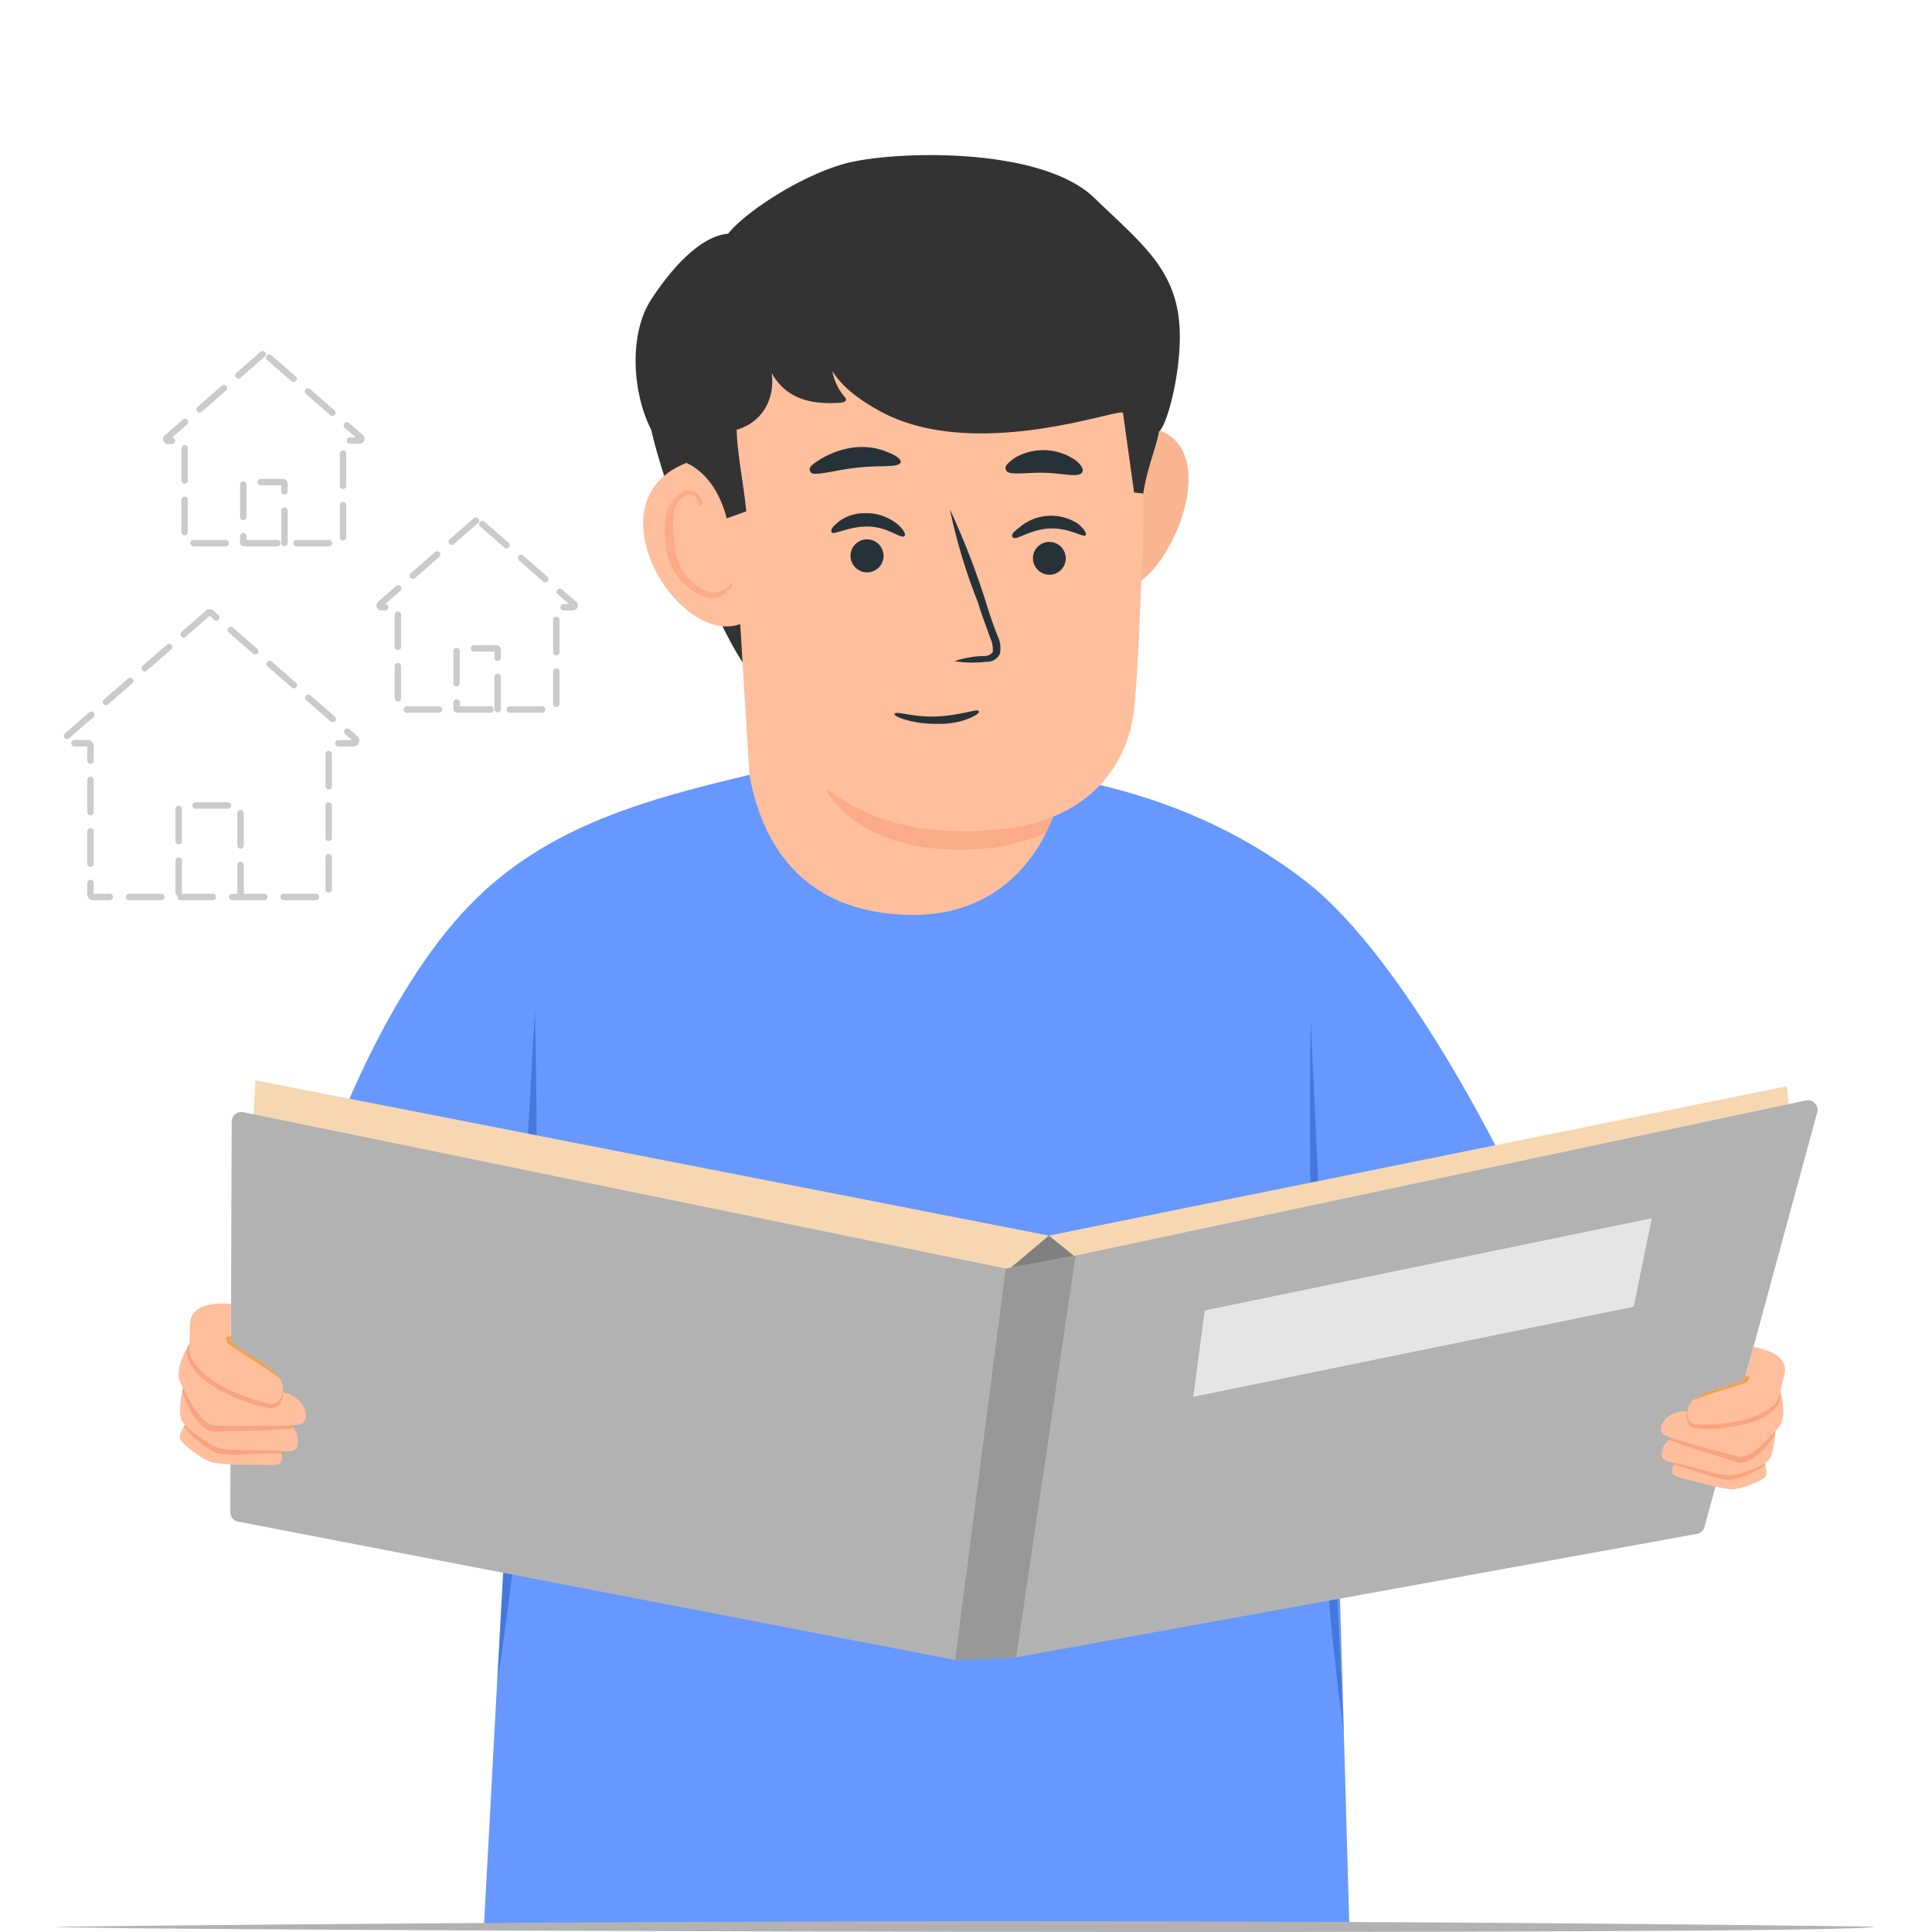 <svg xmlns="http://www.w3.org/2000/svg" viewBox="0 0 360 360"><defs><style>.cls-1{fill:#333;}.cls-1,.cls-10,.cls-11,.cls-12,.cls-13,.cls-14,.cls-15,.cls-2,.cls-3,.cls-4,.cls-5,.cls-6,.cls-7,.cls-8,.cls-9{fill-rule:evenodd;}.cls-2{fill:#ffbe9c;}.cls-3{fill:#fbab87;}.cls-4{fill:#6698ff;}.cls-5{fill:#4578dd;}.cls-6{fill:#f9b590;}.cls-7{fill:#263238;}.cls-8{fill:gray;}.cls-9{fill:#f6d7b1;}.cls-10{fill:#b2b2b2;}.cls-11{fill:#989898;}.cls-12{fill:#f6a580;}.cls-13{fill:#f3a249;}.cls-14{fill:#e5e5e5;}.cls-15{fill:none;stroke:#cbcbcb;stroke-linecap:round;stroke-linejoin:round;stroke-width:1.2px;stroke-dasharray:6 3.6;}</style></defs><g id="Layer_1-8" data-name="Layer 1"><path class="cls-1" d="M121.15,78.72c.16,4.37,12.54,41.87,20,48S134.83,88.89,121.15,78.72Z"/><path class="cls-2" d="M137.93,116.29l1.72,28.09c.11,10.82,4.11,20.4,13.76,23.89S186.49,172,192.66,164s5.06-16.37-1.44-34.07S137.93,116.29,137.93,116.29Z"/><path class="cls-3" d="M198.6,153.7a18,18,0,0,0,.5-2.89,30.75,30.75,0,0,1-10.7,3.42c-14.61,2-25.48-.76-33.4-6.61-.77-.58-1.14-.35-.5.55,5.39,7.5,16.24,11.52,31,9.74A49.23,49.23,0,0,0,198.6,153.7Z"/><path class="cls-4" d="M198.25,144.73c6.14,1.51,25.84,4.6,45,19.44s38.16,54.76,38.16,54.76l-33.16,28.18,3.19,112.14H90.16l6.57-121.68L60.3,217S69.88,188.06,86,170.28c14.36-15.82,33.06-21,53.64-25.9,2.95,16.18,12.75,25.74,29.72,26.1C188.65,170.89,196.57,155.68,198.25,144.73Z"/><path class="cls-5" d="M250.36,322.42l-6.13-132.53S242.63,267.48,250.36,322.42Z"/><path class="cls-5" d="M92.68,313.44l7-125.46C100.46,224,100.41,262.76,92.68,313.44Z"/><path class="cls-6" d="M209.66,79.51c24.65-2,4.13,38.35-2.58,28.08C205.69,105.47,209.66,79.51,209.66,79.51Z"/><path class="cls-2" d="M212.92,101.74c-.48,12.58-.82,22.4-1.57,30.11-1.09,11.09-8.7,20.41-22.95,22.38-36.58,5.06-49.76-20-51.69-48-3.57-51.91,15.4-63.21,39.76-63.76S214.61,57,212.92,101.74Z"/><path class="cls-2" d="M127.6,86.38c-19,7.79,1.46,38.34,12.91,28.37,3.71-3.23-.7-33.28-.7-33.28Z"/><path class="cls-3" d="M136.26,108.69a5.75,5.75,0,0,1-1,1,4.42,4.42,0,0,1-1.48.63,4.47,4.47,0,0,1-1.59,0,9.29,9.29,0,0,1-6.2-7.1c0-.24-.09-.45-.14-.68a30.84,30.84,0,0,1-.41-6.22,4.7,4.7,0,0,1,2.06-3.81,2,2,0,0,1,.61-.25h0a1.71,1.71,0,0,1,1.78.71l.05.25c.52.74.23,1.23.6,1.15s.32-.5.16-1.31a3.47,3.47,0,0,0-1.07-1.43c-.86-.25-1.71-.49-2.37.08a6,6,0,0,0-3.14,4.29,19.83,19.83,0,0,0,.11,6.7l0,.14a11,11,0,0,0,8.1,8.65,3.78,3.78,0,0,0,1.06-.06h0a3.62,3.62,0,0,0,2.2-1.51C136.42,109.51,136.67,109.09,136.26,108.69Z"/><path class="cls-1" d="M135.41,96.6c-1.16-4.6-3.68-8.59-7.5-10.34-8.56-2.12-12.68-21.19-6.53-30.52s11.25-12,14.29-12.18c3.05-3.89,13.07-10.57,21.5-13s36.56-3.5,46.72,6.3S221,51.44,219.69,66.21c-.59,7-2.61,13.48-3.74,14.2-.43,2.75-2.27,7-2.92,11.55l-1.71-.19-2.07-14.83c-.16-1.14-27.56,9.37-45.26-.32-4.71-2.59-7.25-4.89-8.9-7.47a10.19,10.19,0,0,0,2.38,4.9c.51.59-.15,1-1,1-4.22.26-9.64-.09-12.68-5.55.65,4.79-1.67,9.15-6.52,10.58.09,4.35,1.23,9.68,1.79,15.2Z"/><path class="cls-7" d="M202.29,99.71c-.3.58-3.11-1.43-6.76-1.23s-6.22,2.28-6.77,1.69.28-1.16,1.42-2.09a9.13,9.13,0,0,1,10.71-.47C202,98.55,202.55,99.43,202.29,99.71Z"/><path class="cls-7" d="M168.5,99.91c-.57.58-3.09-1.76-6.74-1.8s-6.5,1.67-6.78,1.08.29-1.14,1.42-2.08a7.85,7.85,0,0,1,4.68-1.48h.48l.48,0a9.52,9.52,0,0,1,5.33,2.15C168.51,98.82,168.84,99.69,168.5,99.91Z"/><path class="cls-7" d="M178,123.15a18.59,18.59,0,0,1,5.23-.91h.24a1.86,1.86,0,0,0,1.53-.76c0-.12,0-.25,0-.38h0a4.8,4.8,0,0,0-.47-2.17c-.69-2.08-1.64-4.39-2.32-6.72A106,106,0,0,1,177,94.93a142.35,142.35,0,0,1,6.56,16.81c.71,2.33,1.4,4.4,2.31,6.71a5.14,5.14,0,0,1,.55,2.42v.1a4.23,4.23,0,0,1-.11.87,2.66,2.66,0,0,1-2.44,1.48h-.2a21.81,21.81,0,0,1-2.91.14,20.17,20.17,0,0,1-2.89-.27Z"/><path class="cls-7" d="M167.83,86.1c-.27,1.14-3.93.52-8.4,1.07s-7.89,1.67-8.4.79.3-1.4,1.7-2.3A16.1,16.1,0,0,1,159,83.39a12,12,0,0,1,1.59-.1h.09a12.22,12.22,0,0,1,4.8,1C167,84.9,167.84,85.5,167.83,86.1Z"/><path class="cls-7" d="M201.53,88.15c-.85.86-3.65,0-7-.06s-6.47.51-7-.36.29-1.4,1.42-2.33a10.53,10.53,0,0,1,11.53.41C201.54,86.68,202.09,87.64,201.53,88.15Z"/><path class="cls-7" d="M192.47,103.9a3.06,3.06,0,1,1,3,3.2,3.1,3.1,0,0,1-3-3.14Z"/><path class="cls-7" d="M158.48,103.46a3.08,3.08,0,1,1,3,3.2h0a3.13,3.13,0,0,1-3-3.16v0Z"/><path class="cls-7" d="M166.78,132.92c.57-.37,3.75.8,7.92.58s7.19-1.38,7.58-1.06-.18.67-1.34,1.28a14.5,14.5,0,0,1-5.14,1.15h0l-.54,0-.54,0a20,20,0,0,1-6.37-.87C166.91,133.54,166.43,133.07,166.78,132.92Z"/><polygon class="cls-8" points="195.44 230.23 197.43 229.82 201.91 234.91 186.06 237.25 192.97 229.75 195.44 230.23"/><polygon class="cls-9" points="47.16 210.21 47.58 201.3 195.44 230.23 186.52 237.76 47.16 210.21"/><polygon class="cls-9" points="201.37 235.03 195.44 230.23 332.98 202.4 333.42 207.37 201.37 235.03"/><path class="cls-10" d="M187.4,236.38l13-2.42,136.13-28.91a1.74,1.74,0,0,1,1.66.54,1.72,1.72,0,0,1,.42,1.69l-21,77.24a1.79,1.79,0,0,1-1.42,1.3l-126.87,23-11.36.49L44.37,283.53a1.77,1.77,0,0,1-1.45-1.77L43.17,209a1.72,1.72,0,0,1,.67-1.39,1.75,1.75,0,0,1,1.49-.37Z"/><polygon class="cls-11" points="187.4 236.38 200.41 233.96 189.34 308.86 177.98 309.35 187.4 236.38"/><path class="cls-2" d="M328.63,271.94s.84,2.42.37,3.17-4.41,2.32-6.1,2.39-7.68-1.61-8.74-1.9-2.54-.51-2.62-1.28a2.19,2.19,0,0,1,2.32-2.36C315.81,271.88,328.63,271.94,328.63,271.94Z"/><path class="cls-12" d="M322.32,268.1l6.68-2,.43.78c0,1.81.5,4.34-.59,5.73l.1.39a16.55,16.55,0,0,1-6.52,2.83,18.16,18.16,0,0,1-4.74-1.12c-1.66-.53-3.42-1.18-5.11-1.55l-.71-.17a3.26,3.26,0,0,1,.29-.36c.3-2.45.11-3.58,2.39-3.73S319.9,267.37,322.32,268.1Z"/><path class="cls-2" d="M330.9,264.9s-.12,5.6-1.2,7-5.6,2.87-7.4,3-7-1.7-9.77-2.18-3-1-2.86-2.17,1.14-2.93,4-3.11,8.72,1.6,8.72,1.6Z"/><path class="cls-12" d="M324.06,263.26l6.12-2.43.36,1.06c.76,2.24,2.46,1.08.71,3a6.1,6.1,0,0,0-.49,2.42c-1.64,2.68-4.83,5.84-7.17,5.11s-4.69-1.42-7-2.16c-1.35-.43-2.71-.88-4.05-1.36L311,268.3l.55-.35c-1.44-.93-.08-1.77.85-2.91,1.18-1.44.67-.84,2.11-.28C317.75,265,320.82,262.82,324.06,263.26Z"/><path class="cls-2" d="M331.66,259.1s1.64,4.9-.32,7-5.21,5.91-7.59,5.27-12-3.06-13.66-4,.34-4.66,4.08-4.36,10.1,1.16,10.1,1.16Z"/><path class="cls-12" d="M325.63,258.31l2.28-4.73.63.08c3.08.4,4-1,2.88,2.87-.51,1.84,0,1.88.31,2.79a2.29,2.29,0,0,1,.08.28c.17,1.56-.81,3.22-3.42,4.59-3.11,1.63-9.1,2.36-12.62,1.92-1.31-.16-1.91-2.07-1.32-3.13s1.45-1.21,2.59-2c2.13-1.39,4.5-1.28,6.89-2.08A15.22,15.22,0,0,0,325.63,258.31Z"/><path class="cls-2" d="M326.74,251s6.95.88,5.73,5.24-.4,5.08-4.43,7.18-10.56,2.15-12.23,1.94-2-3.42,0-4.73,5.33-2.1,7.18-2.72a9.58,9.58,0,0,0,2.09-.83Z"/><path class="cls-13" d="M322.45,258.08l.55-.18a9.58,9.58,0,0,0,2.09-.83l.22-.83h0s.65.22.65.37.08.79-1.13,1.2-5.87,1.8-9.26,3C316.31,260,318.88,259.12,322.45,258.08Z"/><path class="cls-2" d="M34.86,264.8s-1.6,2.35-1.32,3.29,4,3.77,5.81,4.34,8.67.55,9.89.55,2.86.2,3.18-.59a2.44,2.44,0,0,0-1.78-3.21C48.57,268.52,34.86,264.8,34.86,264.8Z"/><path class="cls-12" d="M42.73,262.56l-6.54-4.1-.69.71c-.49,1.95-1.81,4.49-1,6.3l-.22.38a18.23,18.23,0,0,0,6.12,4.94,19.78,19.78,0,0,0,5.39.2c1.93-.08,4-.25,5.92-.15l.8,0a2.76,2.76,0,0,0-.2-.47c.4-2.7.94-3.86-1.45-4.69S45.53,262.5,42.73,262.56Z"/><path class="cls-2" d="M34.52,256.63s-1.53,6-.78,7.79,5.14,4.71,7,5.39,7.93.23,11.07.55,3.5-.17,3.69-1.49-.36-3.45-3.36-4.5-9.78-.85-9.78-.85Z"/><path class="cls-12" d="M42.3,256.89l-5.82-4.4-.7,1c-1.46,2.17-2.94.42-1.63,3a6.65,6.65,0,0,1-.19,2.73c1,3.34,3.44,7.66,6.15,7.56s5.43-.13,8.15-.24c1.57-.06,3.15-.13,4.72-.25.44,0,1.26-.11,1.79-.17-.11-.13-.35-.4-.48-.52,1.81-.57.61-1.87,0-3.36-.83-1.89-.47-1.1-2.17-.92C48.52,260.63,45.89,257.36,42.3,256.89Z"/><path class="cls-2" d="M35.41,250.2s-3.2,4.76-1.73,7.6,3.83,7.84,6.55,7.85,13.74.28,15.78-.28,1-5.08-3.07-5.86-11.13-1.73-11.13-1.73Z"/><path class="cls-12" d="M42.08,251.14l-1-5.72-.7-.1c-3.4-.49-3.93-2.27-3.92,2.21,0,2.12-.59,2-1.15,2.89,0,.05-.14.22-.17.28-.64,1.62-.08,3.68,2.3,5.9,2.84,2.66,9,5.21,12.92,5.78,1.45.21,2.65-1.66,2.33-3s-1.2-1.73-2.19-2.85c-1.87-2.12-4.43-2.7-6.75-4.26A15.42,15.42,0,0,1,42.08,251.14Z"/><path class="cls-2" d="M43.05,243s-7.67-1.1-7.65,3.91-1.07,5.54,2.6,9,10.65,5.39,12.49,5.66,3.14-3.05,1.39-5-5.08-3.82-6.87-5A9.74,9.74,0,0,1,43,250Z"/><path class="cls-13" d="M45.55,251.83l-.54-.35A9.74,9.74,0,0,1,43,250V249h0s-.75,0-.79.19-.32.83.85,1.62,5.74,3.65,9,5.93C51.53,255.73,49.05,254,45.55,251.83Z"/><path class="cls-10" d="M10.47,359c113.13-1.18,226.08-1.49,338.66,0C349.13,360.77,10.47,359.8,10.47,359Z"/><polygon class="cls-14" points="224.48 244.18 222.36 260.27 304.42 243.49 307.79 227 224.48 244.18"/><path class="cls-15" d="M48.94,66l-9.14,8-8.7,7.57a.34.34,0,0,0-.09.37.33.33,0,0,0,.31.21h2.74a.33.33,0,0,1,.33.33v18.4a.34.34,0,0,0,.34.33H63.59a.33.33,0,0,0,.33-.33V82.42a.33.33,0,0,1,.33-.33H67a.33.33,0,0,0,.22-.58l-8.69-7.57-9.15-8A.32.32,0,0,0,48.94,66Z"/><path class="cls-15" d="M53,101.15v-11a.33.33,0,0,0-.33-.33h-7a.33.33,0,0,0-.33.33v11"/><path class="cls-15" d="M88.68,97l-9.14,8-8.69,7.57a.33.33,0,0,0-.1.37.33.33,0,0,0,.31.21h2.75a.33.33,0,0,1,.33.33v18.4a.33.33,0,0,0,.33.33h28.86a.33.33,0,0,0,.33-.33v-18.4a.33.33,0,0,1,.33-.33h2.75a.33.33,0,0,0,.31-.21.33.33,0,0,0-.1-.37l-8.69-7.57-9.14-8A.33.33,0,0,0,88.68,97Z"/><path class="cls-15" d="M92.73,132.14v-11a.33.33,0,0,0-.33-.33h-7a.33.33,0,0,0-.33.33v11"/><path class="cls-15" d="M38.73,114.26,25,126.23,11.91,137.62a.5.5,0,0,0,.33.87h4.13a.5.5,0,0,1,.49.5v27.65a.5.5,0,0,0,.5.5H60.74a.5.5,0,0,0,.5-.5V139a.51.51,0,0,1,.5-.5h4.12a.49.49,0,0,0,.33-.87L53.12,126.23l-13.74-12A.48.48,0,0,0,38.73,114.26Z"/><path class="cls-15" d="M44.82,167.14V150.59a.51.51,0,0,0-.5-.5H33.79a.5.5,0,0,0-.5.5v16.55"/></g></svg>